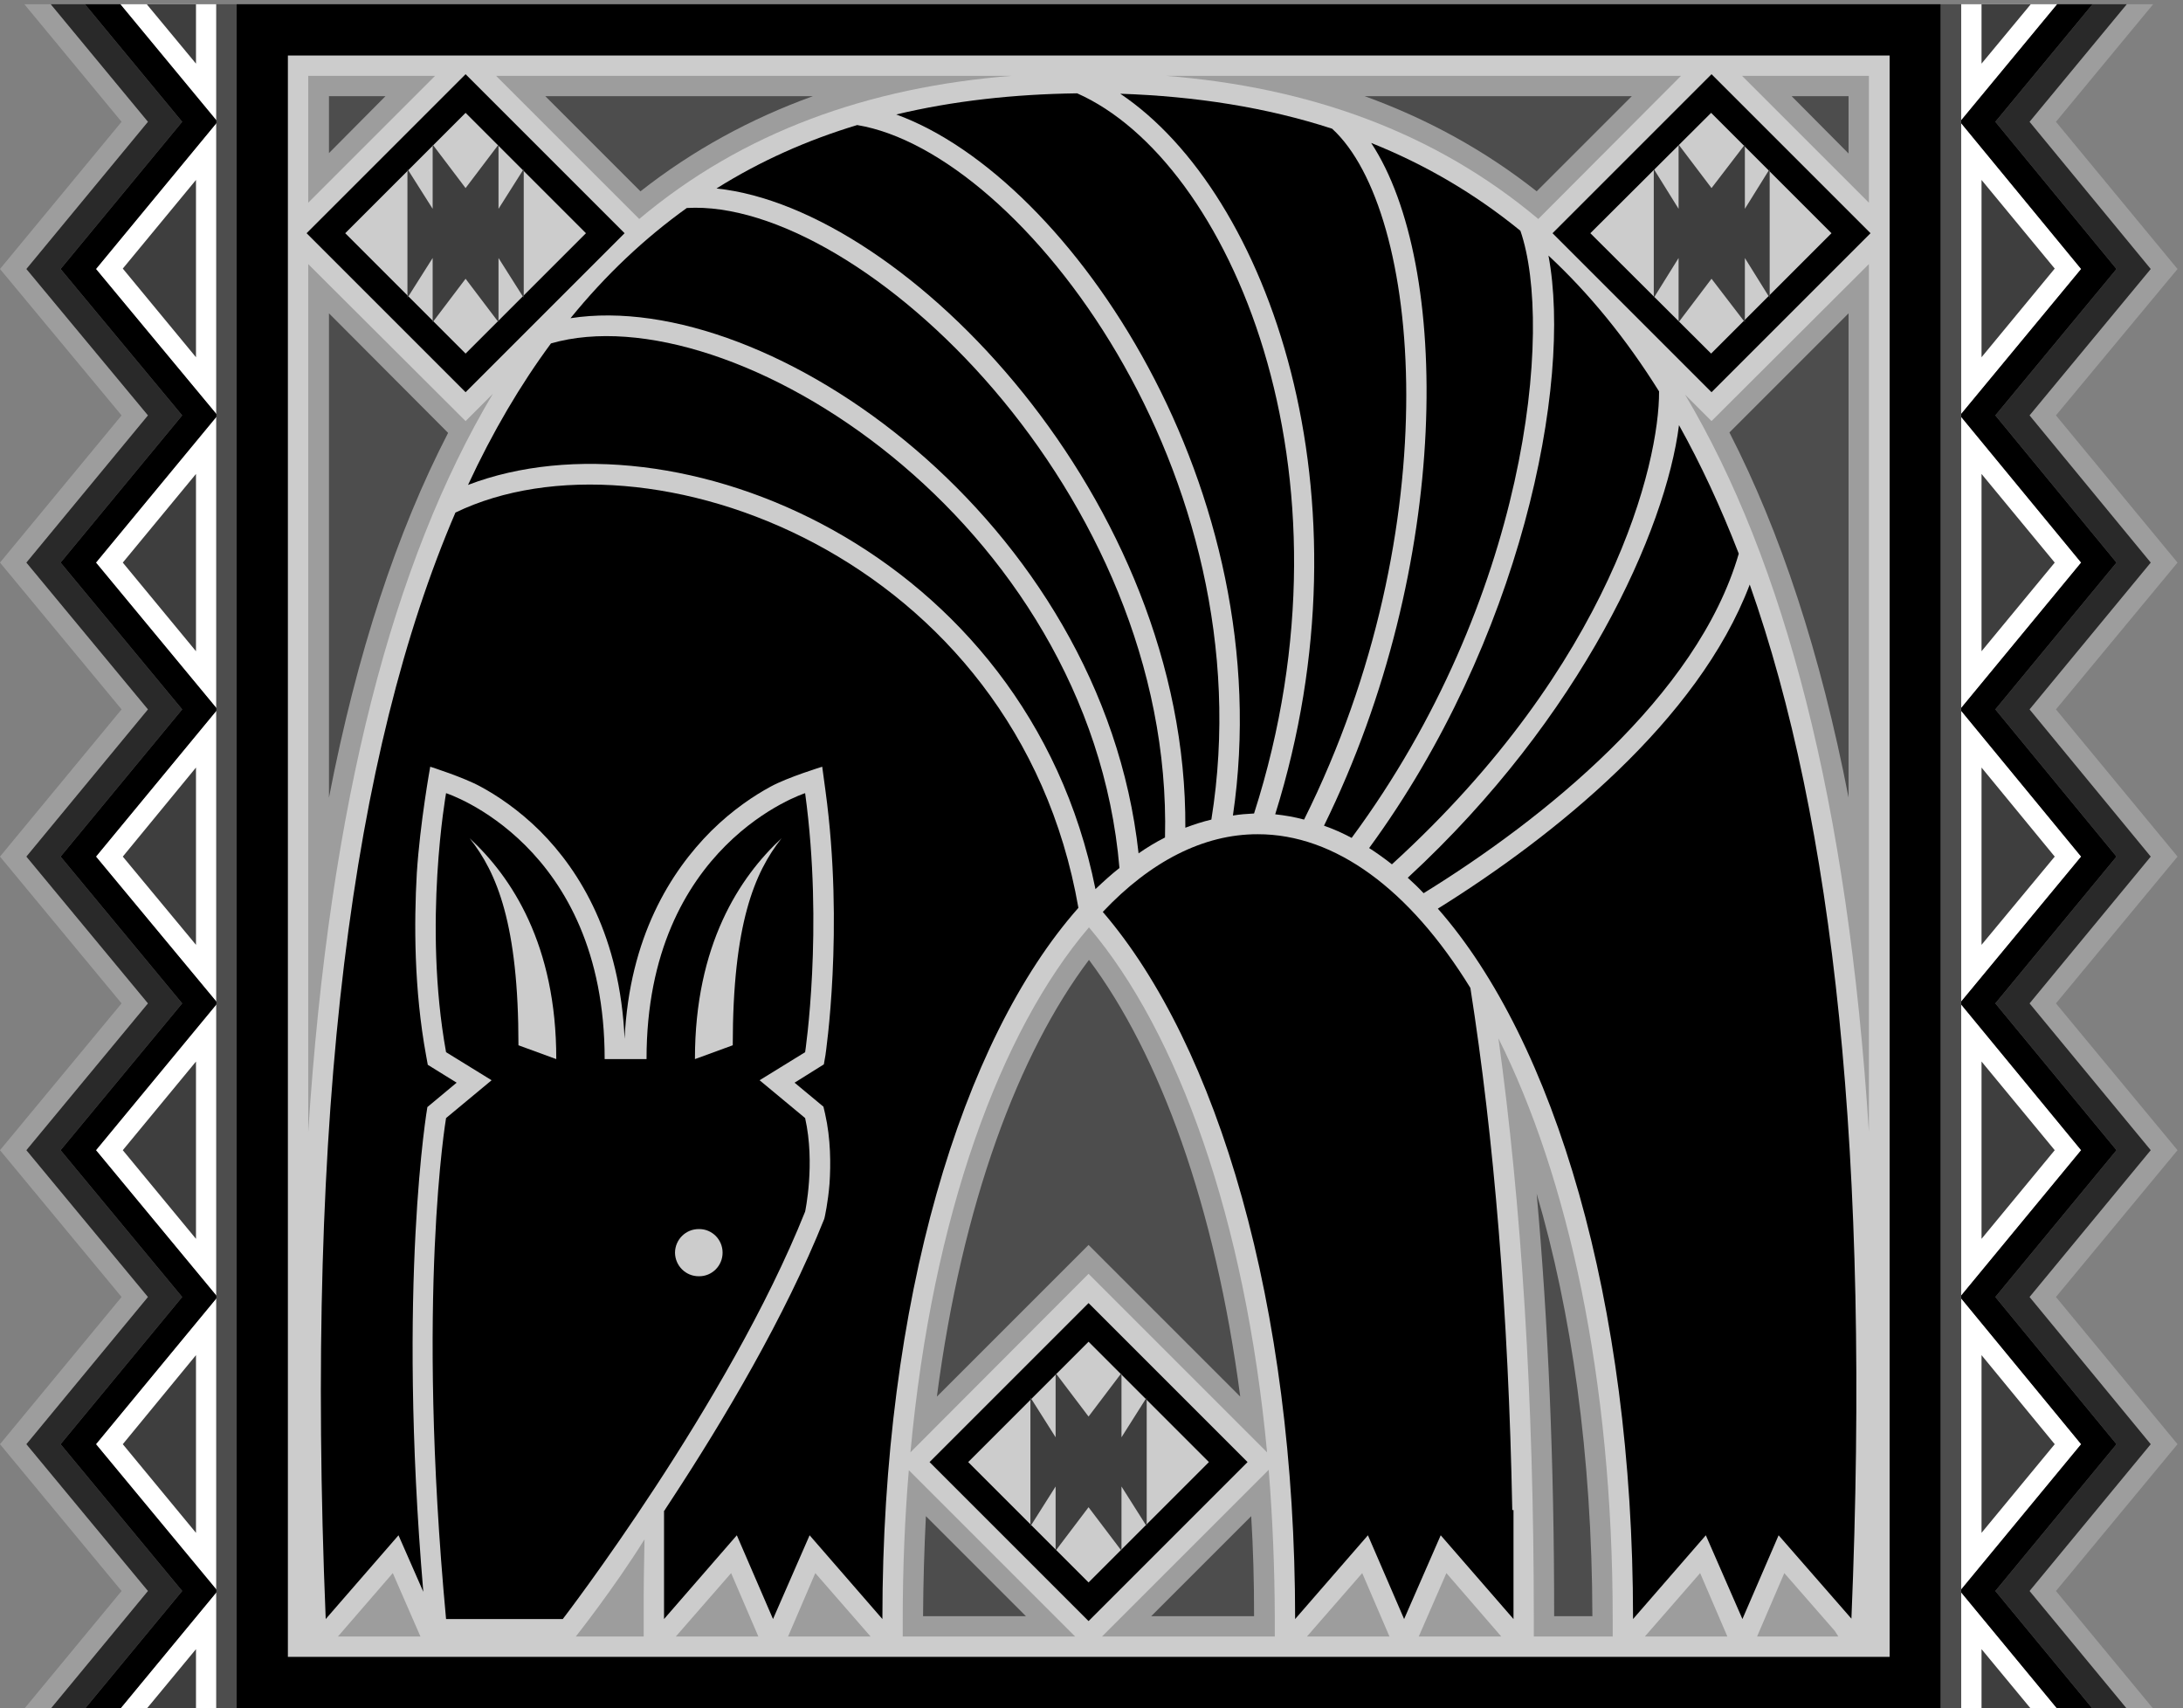 <svg xmlns="http://www.w3.org/2000/svg" xml:space="preserve" width="714" height="558.667"><rect width="100%" height="100%" fill="#808080" stroke="none"/><path d="M308.25 4194.25h236v-285zm236-1008-296 357 296 359zm0-723-296 358 296 358zm0-722-296 357 296 359zm0-723-296 358 296 358zm0-722-296 357 296 359zm0-292h-235l235 285z" style="fill:#fff;fill-opacity:1;fill-rule:nonzero;stroke:none" transform="matrix(.133 0 0 -.133 -1.633 559.233)"/><path d="m73.25 4.25 238 288-299 361 299 362-299 361 299 361-299 361 299 362-299 361 299 362-299 360 299 362-239 289h65l239-289-299-362 299-360-299-362 299-361-299-362 299-361-299-361 299-361-299-362 299-361-238-288h-65m5169 4190h65l-239-289 299-362-299-360 299-362-299-361 299-362-299-361 299-361-299-361 299-362-299-361 238-288h-65l-238 288 298 361-298 362 298 361-298 361 298 361-298 362 298 361-298 362 298 360-298 362 239 289" style="fill:#9d9d9d;fill-opacity:1;fill-rule:nonzero;stroke:none" transform="matrix(.133 0 0 -.133 -1.633 559.233)"/><path d="M5070.25 4.25h-235v285zm-235 1008 295-359-295-357zm0 722 295-358-295-358zm0 723 295-359-295-357zm0 722 295-358-295-358zm0 723 295-359-295-357zm0 292h236l-236-285z" style="fill:#fff;fill-opacity:1;fill-rule:nonzero;stroke:none" transform="matrix(.133 0 0 -.133 -1.633 559.233)"/><path d="M222.25 4.25h-84l238 288-299 361 299 362-299 361 299 361-299 361 299 362-299 361 299 362-299 360 299 362-239 289h84l239-289-299-362 299-360-299-362 299-361-299-362 299-361-299-361 299-361-299-362 299-361-238-288" style="fill:#292929;fill-opacity:1;fill-rule:nonzero;stroke:none" transform="matrix(.133 0 0 -.133 -1.633 559.233)"/><path d="m308.25 4194.25 239-289-299-362 299-360-299-362 299-361-299-362 299-360-299-362 299-361-299-362 299-361-238-288h-87l238 288-299 361 299 362-299 361 299 361-299 361 299 362-299 361 299 362-299 360 299 362-239 289h87" style="fill:#000;fill-opacity:1;fill-rule:nonzero;stroke:none" transform="matrix(.133 0 0 -.133 -1.633 559.233)"/><path d="M5157.25 4.25h84l-238 288 298 361-298 362 298 361-298 361 298 361-298 362 298 361-298 362 298 360-298 362 239 289h-84l-239-289 298-362-298-360 298-362-298-361 298-362-298-361 298-361-298-361 298-362-298-361 238-288" style="fill:#292929;fill-opacity:1;fill-rule:nonzero;stroke:none" transform="matrix(.133 0 0 -.133 -1.633 559.233)"/><path d="m5071.25 4194.25-239-289 298-362-298-360 298-362-298-361 298-362-298-360 298-362-298-361 298-362-298-361 238-288h87l-238 288 298 361-298 362 298 361-298 361 298 361-298 362 298 361-298 362 298 360-298 362 239 289h-87" style="fill:#000;fill-opacity:1;fill-rule:nonzero;stroke:none" transform="matrix(.133 0 0 -.133 -1.633 559.233)"/><path d="M544.25 4.25v4190h4291V4.25h-4291" style="fill:#4d4d4d;fill-opacity:1;fill-rule:nonzero;stroke:none" transform="matrix(.133 0 0 -.133 -1.633 559.233)"/><path d="M4784.25 4194.25V4.25h-4190v4190h4190" style="fill:#000;fill-opacity:1;fill-rule:nonzero;stroke:none" transform="matrix(.133 0 0 -.133 -1.633 559.233)"/><path d="M4659.25 130.25h-3939v3938h3939v-3938" style="fill:#ccc;fill-opacity:1;fill-rule:nonzero;stroke:none" transform="matrix(.133 0 0 -.133 -1.633 559.233)"/><path d="m2689.25 1000.25 391-391-391-391-391 391 391 391" style="fill:#000;fill-opacity:1;fill-rule:nonzero;stroke:none" transform="matrix(.133 0 0 -.133 -1.633 559.233)"/><path d="m2985.25 609.25-296-296-296 296 296 296 296-296" style="fill:#ccc;fill-opacity:1;fill-rule:nonzero;stroke:none" transform="matrix(.133 0 0 -.133 -1.633 559.233)"/><path d="m2546.25 768.25 62-98v158l81-107 81 107v-158l62 98v-317l-62 98v-158l-81 107-81-107v158l-62-98v317" style="fill:#3e3e3e;fill-opacity:1;fill-rule:nonzero;stroke:none" transform="matrix(.133 0 0 -.133 -1.633 559.233)"/><path d="m1157.25 4022.25 391-391-391-391-391 391 391 391" style="fill:#000;fill-opacity:1;fill-rule:nonzero;stroke:none" transform="matrix(.133 0 0 -.133 -1.633 559.233)"/><path d="m1453.25 3631.25-296-296-296 296 296 296 296-296" style="fill:#ccc;fill-opacity:1;fill-rule:nonzero;stroke:none" transform="matrix(.133 0 0 -.133 -1.633 559.233)"/><path d="m1014.25 3789.25 62-98v158l81-107 81 107v-158l62 98v-317l-62 98v-158l-81 107-81-107v158l-62-98v317" style="fill:#3e3e3e;fill-opacity:1;fill-rule:nonzero;stroke:none" transform="matrix(.133 0 0 -.133 -1.633 559.233)"/><path d="m4221.25 4022.25 391-391-391-391-391 391 391 391" style="fill:#000;fill-opacity:1;fill-rule:nonzero;stroke:none" transform="matrix(.133 0 0 -.133 -1.633 559.233)"/><path d="m4516.25 3631.25-296-296-297 296 297 296 296-296" style="fill:#ccc;fill-opacity:1;fill-rule:nonzero;stroke:none" transform="matrix(.133 0 0 -.133 -1.633 559.233)"/><path d="m4079.25 3789.25 61-98v158l81-107 82 107v-158l61 98v-317l-61 98v-158l-82 107-81-107v158l-61-98v317" style="fill:#3e3e3e;fill-opacity:1;fill-rule:nonzero;stroke:none" transform="matrix(.133 0 0 -.133 -1.633 559.233)"/><path d="M3132.25 590.25c9.52-118.047 14.66-240.504 15-367v-43h-425l410 410m-881 43c53.8 582.63 221.68 1036.58 439 1291 218.79-257.7 384.12-716.76 438-1291l-439 439-438-439m-19-453v43c.09 126.852 5.17 249.145 15 366l409-409h-424m-804 0s94.08 118.734 169 239c-1.54-78.008-2.22-114.441-2-196v-43h-167m2972 156 124-142 9-14h-200l67 156m-3354-156h-203l135 156zm831 0h-203l136 156zm276 0h-203l67 156zm1276 0h-203l136 156zm275 0h-203l68 156zm556 0h-203l136 156zm-3178 3838-312-312v312zm3526-312-312 312h312zm-3384-470c-244.871-411.24-401.422-1001.68-454-1815v2134l387-386 67 67m1276 782c-352.75-28.09-661.02-137.69-916-352l-352 352h1268m1295-352c-255.47 214.39-563.64 323.92-916 352h1267l-351-352m813-2245c-51.78 812.47-208.06 1402.52-452 1813l65-65 387 386v-2134m-824-1241v43c-.04 544.234-30.46 1017.73-87 1428 170.21-340.58 281.1-835.414 281-1428v-43h-194" style="fill:#9d9d9d;fill-opacity:1;fill-rule:nonzero;stroke:none" transform="matrix(.133 0 0 -.133 -1.633 559.233)"/><path d="m1587.25 3734.25-234 234h658c-152.81-55.3-294.54-132.25-424-234m-473-594c-125.824-243.89-224.145-541.15-293-897v1191l293-294m3304 828h140v-141zm-3597-140v140h139zm1461-3598c.53 84.059 2.91 165.953 7 246l246-246h-253m408 1614c173.59-231.94 310.95-606.19 372-1074l-373 373-373-373c61.9 473.48 200.95 844.61 374 1074m406-1614h-253l246 246c4.8-79.965 7.21-162.008 7-246m832 0h-94c.09 379.988-14.9 725.41-43 1039 84.83-288.379 136.09-640.348 137-1039m337 2911 293 293v-1191c-69.14 356.02-167.53 653.39-293 898m-897 827h657l-234-234c-128.94 101.87-270.56 178.75-423 234" style="fill:#4d4d4d;fill-opacity:1;fill-rule:nonzero;stroke:none" transform="matrix(.133 0 0 -.133 -1.633 559.233)"/><path d="m494.25 2603.25-180 218 180 218zm0 723-180 218 180 218zm4391 868h121l-121-146zm-4391 0v-146l-121 146zm0-4190h-120l120 145zm0 431-180 218 180 219zm0 723-180 218 180 218zm4391-1154v145l120-145zm0 431v437l180-219zm0 723v436l180-218zm0 723v436l180-219zm0 722v436l180-218zm0 723v436l180-218zm-4391-1445-180 217 180 219z" style="fill:#3e3e3e;fill-opacity:1;fill-rule:nonzero;stroke:none" transform="matrix(.133 0 0 -.133 -1.633 559.233)"/><path d="M4141.25 3159.25c53.32-95.47 102.33-200.77 147-316-101.87-351.89-483.9-655.36-775-835-12.64 13.46-25.87 26.2-39 38 429.37 396.15 634.52 856.21 667 1113m-2494-2668 1 2 17 26c126.22 192.754 277.51 446.652 374 688l1 4s8.25 35.93 12 83c3.05 46.52 3.25 109.34-11 172l-4 17-71 59 72 45 4 23c.05 1.3 46.46 309.11 0 650l-8 59s-85.2-26.08-127-49c-39.98-21.64-92.87-56.47-146-109-99.77-99.84-201.08-261.02-213-511-11.26 249.96-108.33 411.13-208 511-53.04 52.51-105.86 87.34-146 109-41.54 22.91-124 49-124 49s-25.18-138.95-33-262c-6.9-122-7.02-285.49 23-449l4-22 71-44-72-60s-74.555-430.67-10-1192l-61 139-179-206c-51.664 1255.79 66.059 2132.5 319 2721 467.02 225.88 1381.04-105.1 1532-972-287.38-325.13-482.23-966.91-482-1749l-179 206-90-206-89 206-179-206v266l2 2m2084 0h3v-268l-179 206-90-206-89 206-179-206c-.03 774.078-190.91 1410.71-473 1739 117.21 124.13 247.55 191.3 381 191 190.38.3 373.84-135.69 523-378 58.04-370.39 93.6-796.395 103-1284" style="fill:#000;fill-opacity:1;fill-rule:nonzero;stroke:none" transform="matrix(.133 0 0 -.133 -1.633 559.233)"/><path d="M1109.25 2254.25s390.16-124.92 390-654h103c-.42 529.08 390 654 390 654 45.63-334.56 0-637 0-637l-112-69 112-93c25.28-112.18 0-230 0-230-188.78-472.371-596-1002-596-1002h-287c-74.32 797.46 0 1232 0 1232l112 93-112 69c-57.28 316.01 0 637 0 637m3456-2030-179 205-89-206-90 206-179-206v4c-.17 778.93-194.01 1417.98-480 1743 284.96 177.55 640.13 461.96 767 797 205.62-582.4 297.43-1408.14 250-2544v1m-3402 2788c60.68 130.71 128.88 246.35 204 348 442.75 127.59 1325.49-436.92 1398-1290-20.04-15.79-39.46-33.39-59-52-168.16 836.41-1038.76 1187-1543 994" style="fill:#000;fill-opacity:1;fill-rule:nonzero;stroke:none" transform="matrix(.133 0 0 -.133 -1.633 559.233)"/><path d="M1415.25 3422.25c87.26 107.32 182.89 197.09 286 271 425.53 25.11 1196.68-701.22 1176-1548-22.28-11.24-43.92-24.36-65-39-89.28 817-907.11 1392.21-1397 1316" style="fill:#000;fill-opacity:1;fill-rule:nonzero;stroke:none" transform="matrix(.133 0 0 -.133 -1.633 559.233)"/><path d="M1774.25 3741.25c107.52 67.51 222.97 118.86 346 156 406.81-67.6 1007.39-861.26 871-1708-21.39-5.05-42.68-12-64-20 5.08 804.63-685.55 1523.35-1153 1572" style="fill:#000;fill-opacity:1;fill-rule:nonzero;stroke:none" transform="matrix(.133 0 0 -.133 -1.633 559.233)"/><path d="M2216.25 3923.25c140.21 33.46 288.72 49.87 445 52 373.9-165.68 704.77-929.67 435-1771-17.68-.84-35.12-2.19-52-5 117.57 797.32-396.89 1567.57-828 1724" style="fill:#000;fill-opacity:1;fill-rule:nonzero;stroke:none" transform="matrix(.133 0 0 -.133 -1.633 559.233)"/><path d="M2767.25 3974.25c185.39-6.26 359.61-33.52 521-86 219.61-200.8 289.55-979.36-69-1699-23.3 6.3-47 10.39-71 13 245.42 783.63-15.5 1526.6-381 1772" style="fill:#000;fill-opacity:1;fill-rule:nonzero;stroke:none" transform="matrix(.133 0 0 -.133 -1.633 559.233)"/><path d="M3384.25 3853.25c131.65-52.61 254.22-123.98 367-216 82.76-238.92 16.69-908.68-415-1493-22.72 12.05-45.32 22.12-68 30 315.34 641.91 312.42 1381.39 116 1679" style="fill:#000;fill-opacity:1;fill-rule:nonzero;stroke:none" transform="matrix(.133 0 0 -.133 -1.633 559.233)"/><path d="M3820.25 3576.25c99.77-92.86 190.46-203.52 272-334 1.06-175.54-116.02-670.02-657-1163-18.29 14.48-36.94 27.8-56 40 371.88 507.92 500.66 1139.61 441 1457" style="fill:#000;fill-opacity:1;fill-rule:nonzero;stroke:none" transform="matrix(.133 0 0 -.133 -1.633 559.233)"/><path d="M1672.25 1124.25c.31 32.27 26.45 58.4 59 58 31.93.4 58.07-25.73 58-58 .07-32.22-26.07-58.36-58-58-32.55-.36-58.69 25.78-59 58m-292 476c.39 280.93-109.69 447.8-213 543 67.08-84.44 120.18-211.47 120-509l93-34m341 0 93 34c.09 297.53 53.19 424.56 120 509-103.04-95.2-213.12-262.07-213-543" style="fill:#ccc;fill-opacity:1;fill-rule:nonzero;stroke:none" transform="matrix(.133 0 0 -.133 -1.633 559.233)"/></svg>
